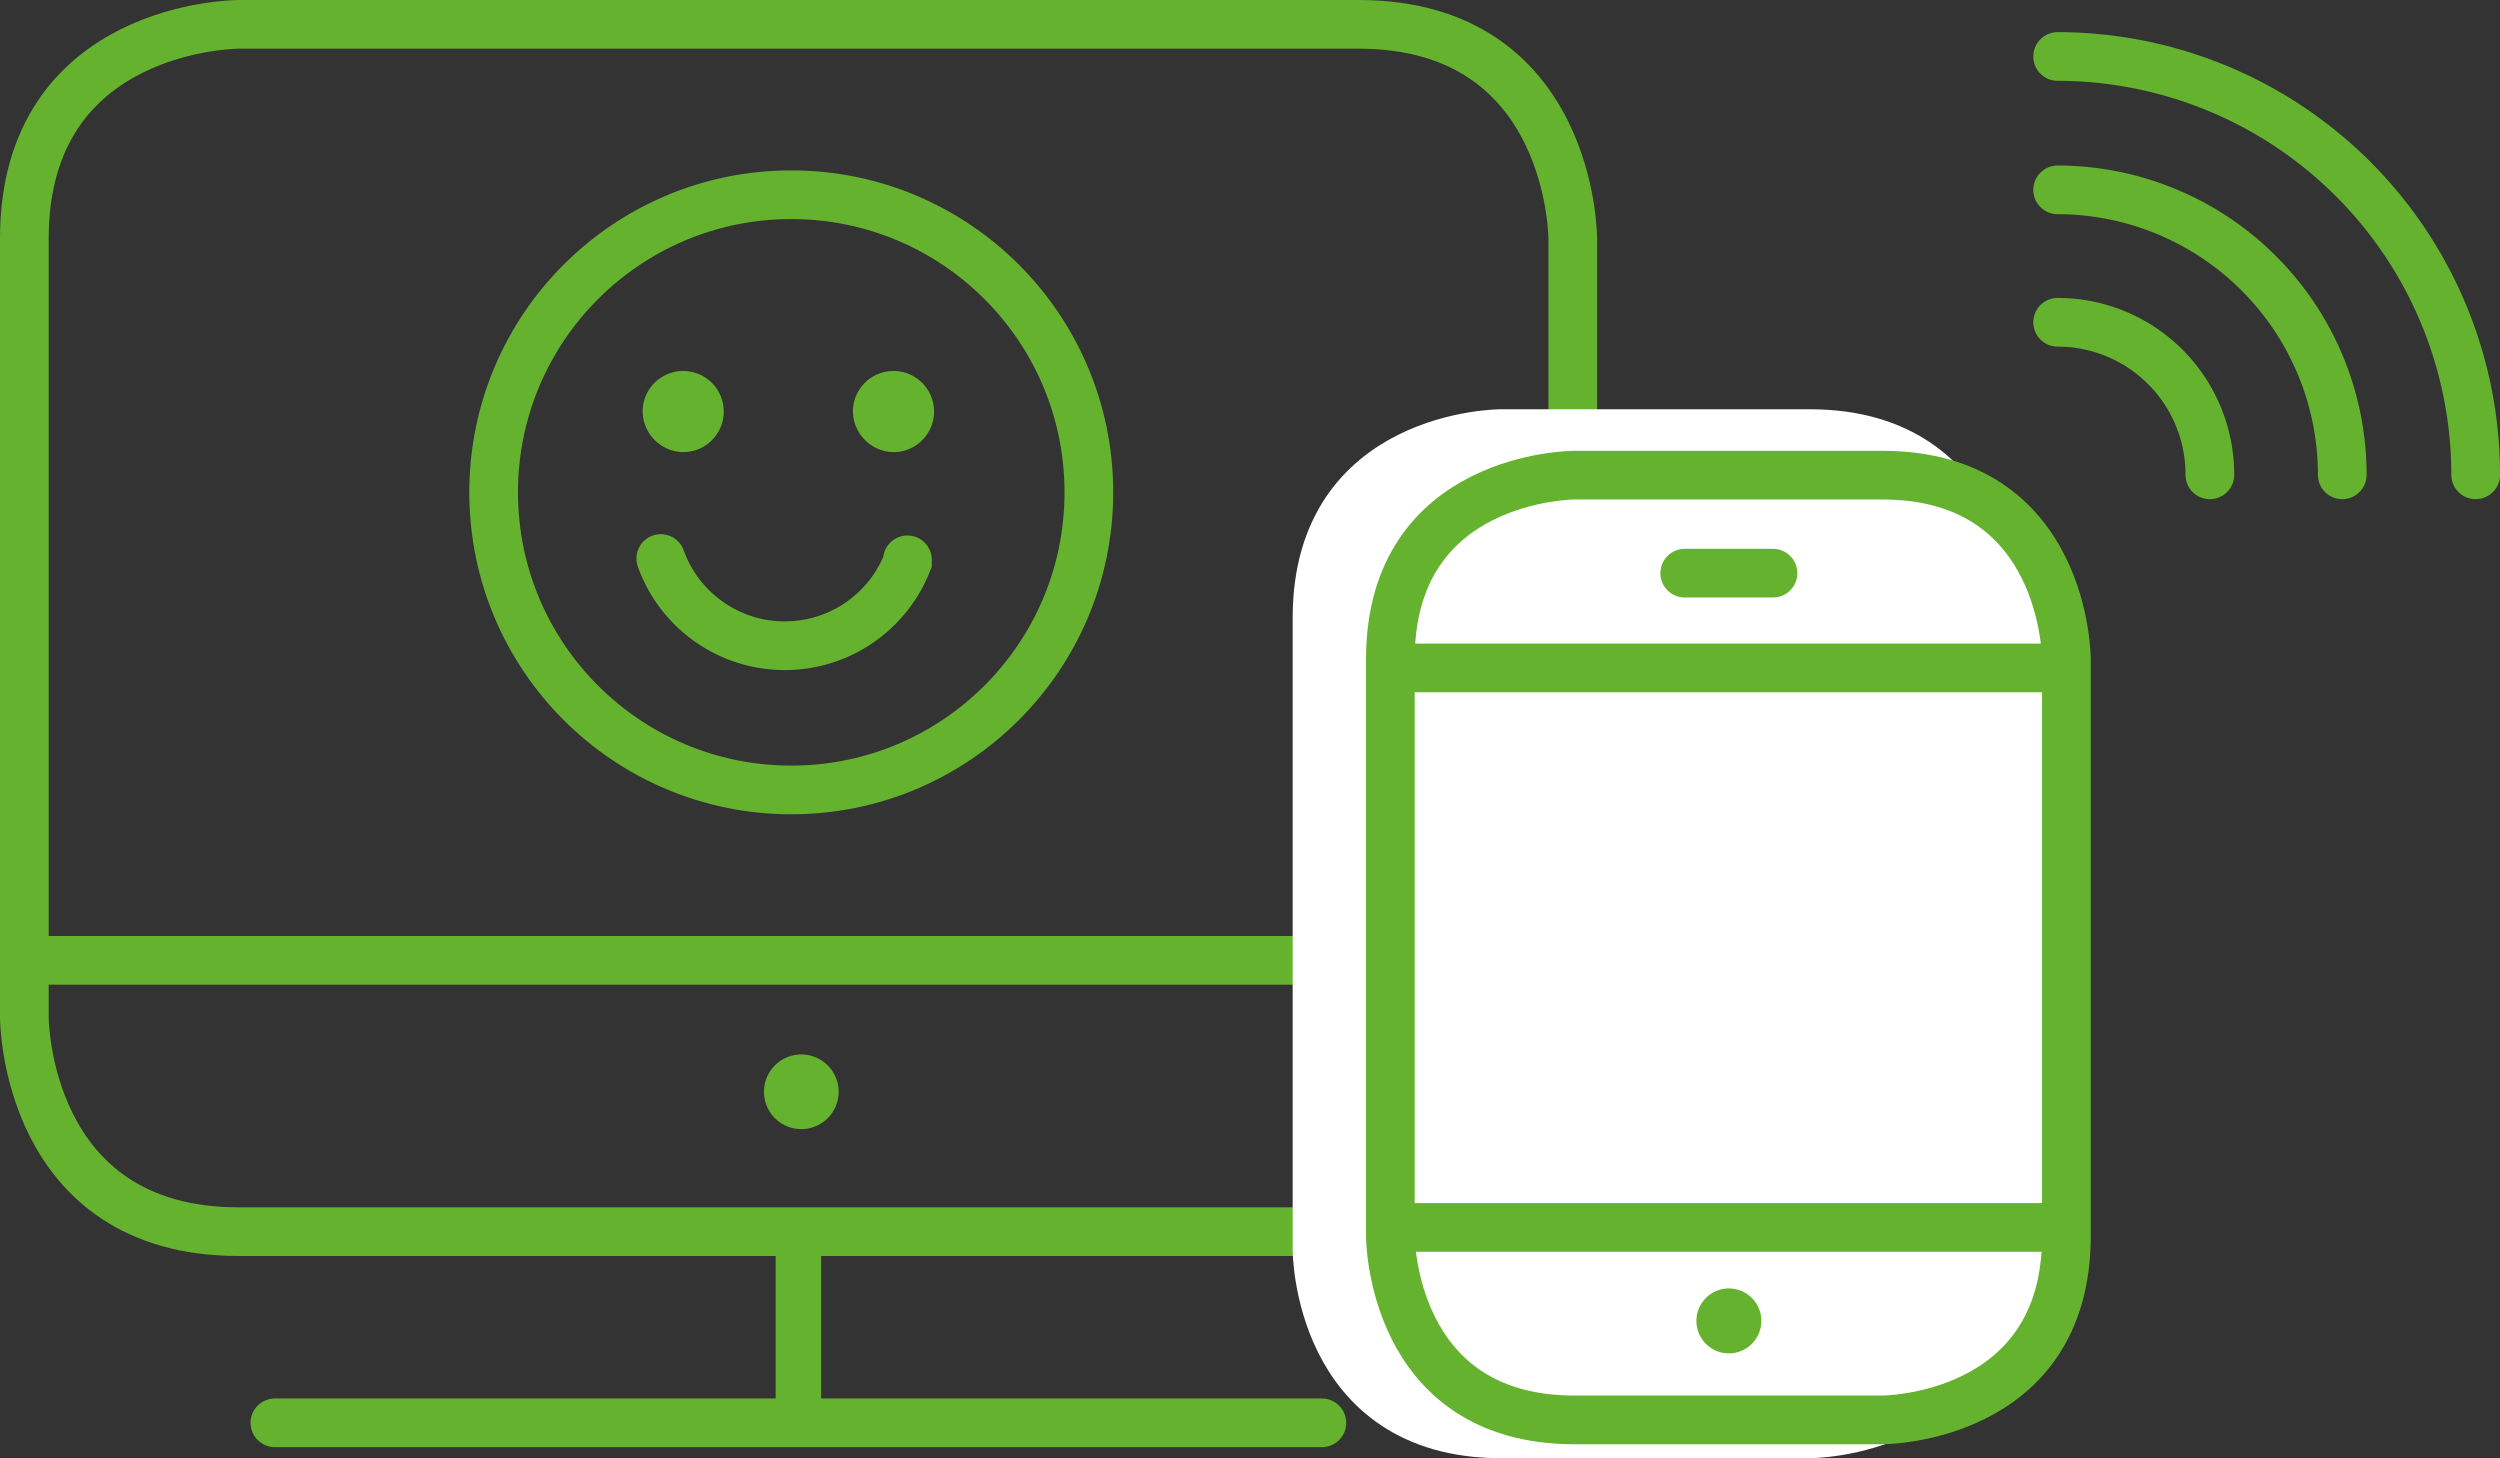 <?xml version="1.0" encoding="UTF-8"?> <svg xmlns="http://www.w3.org/2000/svg" xmlns:xlink="http://www.w3.org/1999/xlink" id="Layer_1" data-name="Layer 1" viewBox="0 0 77.03 44.93"><rect x="0" y="0" width="77.03" height="44.93" fill="#333333" stroke="none"/><defs><style>.cls-1,.cls-3,.cls-5,.cls-6,.cls-8{fill:none;}.cls-2{clip-path:url(#clip-path);}.cls-3,.cls-5,.cls-6{stroke:#65b22e;}.cls-3,.cls-5,.cls-8{stroke-width:1.5px;}.cls-4{fill:#65b22e;}.cls-5{stroke-linecap:round;}.cls-6{stroke-width:1.4px;}.cls-7{fill:#fff;}.cls-8{stroke:#fff;}</style><clipPath id="clip-path" transform="translate(-109 -138.07)"><rect class="cls-1" x="109" y="138.07" width="77.03" height="44.93"></rect></clipPath></defs><title>EasyToUse</title><g class="cls-2"><path class="cls-3" d="M116.35,138.82s-6.6,0-6.6,6.6v24s0,6.6,6.6,6.6h34.51s6.6,0,6.6-6.6v-24s0-6.6-6.6-6.6Z" transform="translate(-109 -138.07)"></path><line class="cls-3" x1="0.75" y1="29.59" x2="48.63" y2="29.59"></line><path class="cls-4" d="M133.69,172.86a1.15,1.15,0,1,0-1.15-1.15,1.15,1.15,0,0,0,1.15,1.15" transform="translate(-109 -138.07)"></path><line class="cls-5" x1="8.47" y1="43.84" x2="40.73" y2="43.84"></line><line class="cls-6" x1="24.6" y1="43.48" x2="24.6" y2="37.31"></line><path class="cls-5" d="M185.28,152.7a12.89,12.89,0,0,0-12.88-12.89" transform="translate(-109 -138.07)"></path><path class="cls-5" d="M181.17,152.7a8.78,8.78,0,0,0-8.77-8.78" transform="translate(-109 -138.07)"></path><path class="cls-5" d="M177.09,152.7A4.69,4.69,0,0,0,172.4,148" transform="translate(-109 -138.07)"></path><circle class="cls-3" cx="24.38" cy="15.17" r="9.17"></circle><path class="cls-4" d="M130.1,152a1.25,1.25,0,1,0-1.3-1.25,1.27,1.27,0,0,0,1.3,1.25" transform="translate(-109 -138.07)"></path><path class="cls-4" d="M136.58,152a1.25,1.25,0,1,0-1.3-1.25,1.27,1.27,0,0,0,1.3,1.25" transform="translate(-109 -138.07)"></path><path class="cls-5" d="M129.36,155.28a4.06,4.06,0,0,0,7.6.11l0-.07" transform="translate(-109 -138.07)"></path><path class="cls-7" d="M155.25,151.43s-5.67,0-5.67,5.67v19.48s0,5.67,5.67,5.67h9.51s5.67,0,5.67-5.67V157.1s0-5.67-5.67-5.67Z" transform="translate(-109 -138.07)"></path><path class="cls-8" d="M155.25,151.43s-5.67,0-5.67,5.67v19.48s0,5.67,5.67,5.67h9.51s5.67,0,5.67-5.67V157.1s0-5.67-5.67-5.67Z" transform="translate(-109 -138.07)"></path><path class="cls-7" d="M157.51,152.71s-5.67,0-5.67,5.67v17.78s0,5.66,5.67,5.66H167s5.67,0,5.67-5.66V158.38s0-5.67-5.67-5.67Z" transform="translate(-109 -138.07)"></path><path class="cls-3" d="M157.51,152.71s-5.67,0-5.67,5.67v17.78s0,5.66,5.67,5.66H167s5.67,0,5.67-5.66V158.38s0-5.67-5.67-5.67Z" transform="translate(-109 -138.07)"></path></g><line class="cls-3" x1="42.6" y1="37.82" x2="63.68" y2="37.82"></line><line class="cls-3" x1="42.6" y1="20.58" x2="63.68" y2="20.58"></line><line class="cls-5" x1="51.91" y1="17.66" x2="54.63" y2="17.66"></line><g class="cls-2"><path class="cls-4" d="M162.27,179.77a1,1,0,1,0-1-1,1,1,0,0,0,1,1" transform="translate(-109 -138.07)"></path></g></svg> 